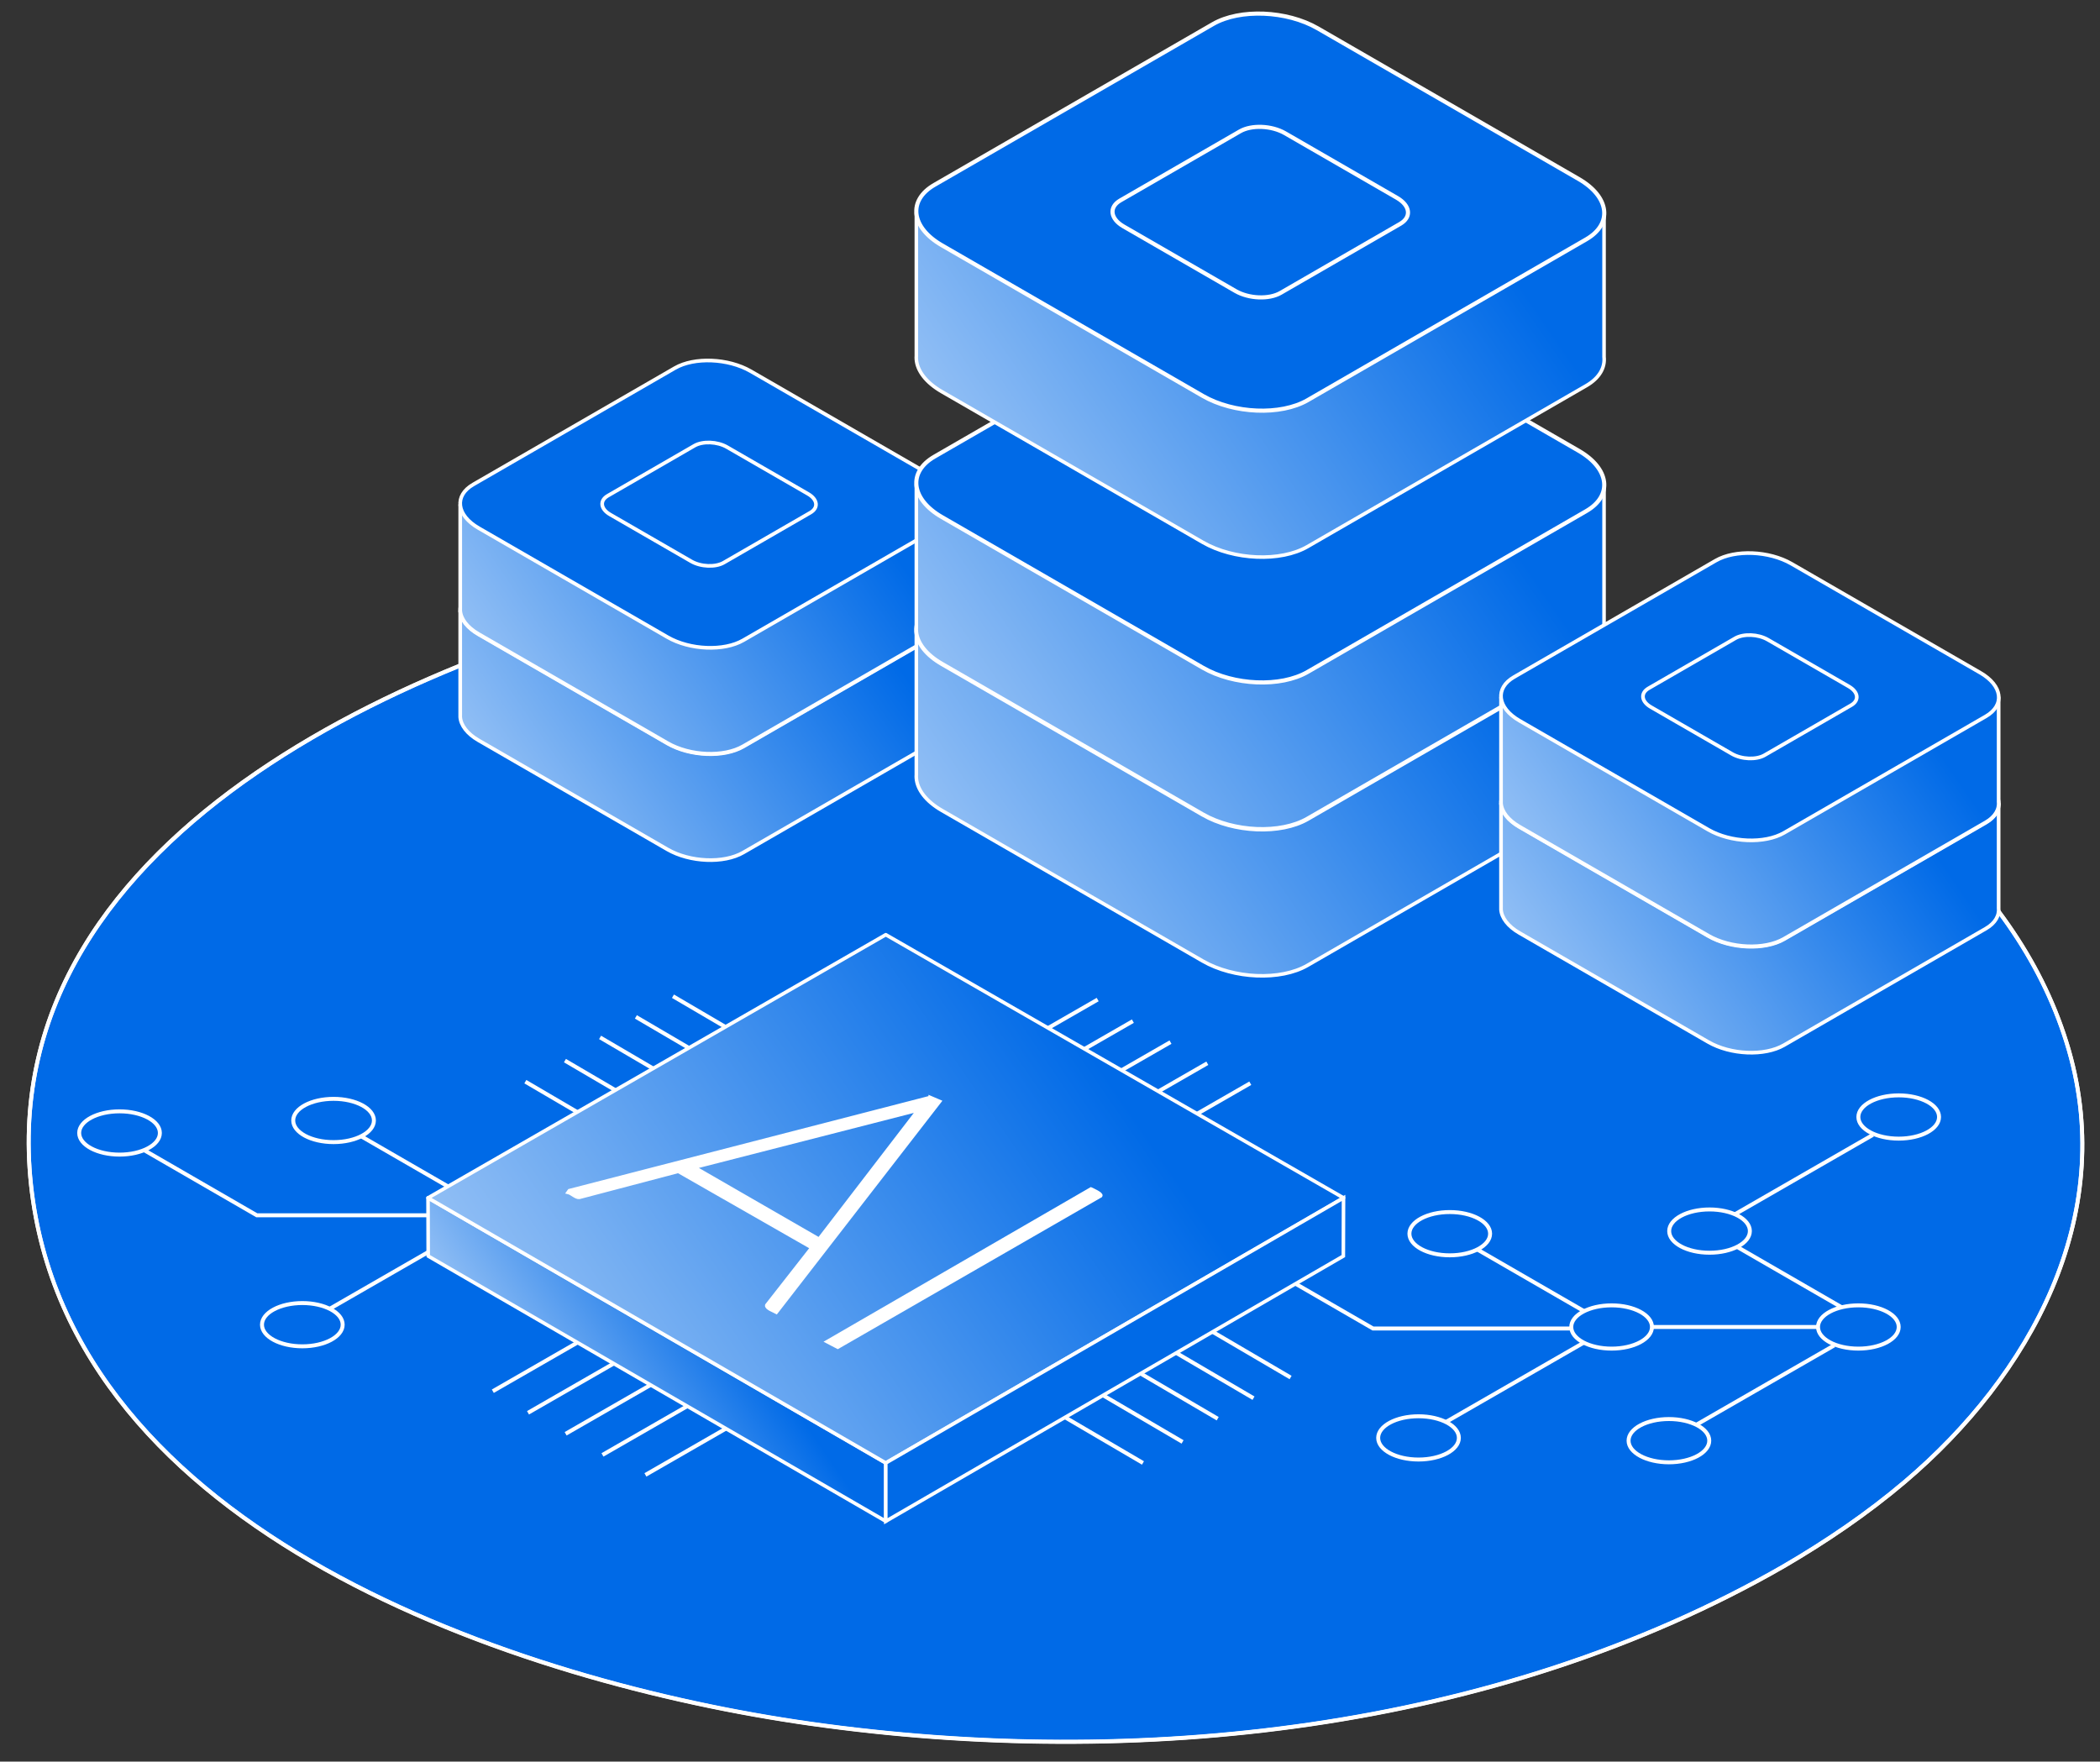<?xml version="1.0" encoding="UTF-8"?> <svg xmlns="http://www.w3.org/2000/svg" xmlns:xlink="http://www.w3.org/1999/xlink" id="Layer_1" data-name="Layer 1" viewBox="0 0 590.493 495.434"><rect x="0" y="0" width="590.493" height="495.434" fill="#333333" stroke="none"/><defs><style> .cls-1 { fill: url(#linear-gradient-4); } .cls-1, .cls-2, .cls-3, .cls-4, .cls-5, .cls-6, .cls-7, .cls-8, .cls-9, .cls-10, .cls-11, .cls-12, .cls-13, .cls-14, .cls-15 { stroke: #fff; } .cls-1, .cls-2, .cls-3, .cls-4, .cls-5, .cls-6, .cls-7, .cls-8, .cls-13, .cls-14, .cls-15 { stroke-linejoin: round; } .cls-2 { fill: url(#linear-gradient-3); } .cls-3 { fill: url(#linear-gradient-6); } .cls-4 { fill: url(#linear-gradient-5); } .cls-5 { fill: url(#linear-gradient-7); } .cls-6 { fill: url(#linear-gradient-2); } .cls-6, .cls-7, .cls-8, .cls-13, .cls-15 { stroke-width: 1.031px; } .cls-7 { fill: url(#linear-gradient-9); } .cls-8 { fill: url(#linear-gradient-8); } .cls-9 { stroke-width: 1.112px; } .cls-9, .cls-10, .cls-11, .cls-16, .cls-12 { stroke-miterlimit: 10; } .cls-9, .cls-10, .cls-13, .cls-14, .cls-17 { fill: #006ae7; } .cls-11 { stroke-width: 1.096px; } .cls-11, .cls-16 { fill: none; } .cls-16 { stroke: #000; stroke-width: .404px; } .cls-12 { fill: #fff; } .cls-13, .cls-14 { stroke-linecap: round; } .cls-14 { stroke-width: 1.161px; } .cls-15 { fill: url(#linear-gradient); } </style><linearGradient id="linear-gradient" x1="74.4" y1="273.808" x2="236.191" y2="163.004" gradientUnits="userSpaceOnUse"><stop offset="0" stop-color="#fff"></stop><stop offset="1" stop-color="#006ae7"></stop></linearGradient><linearGradient id="linear-gradient-2" x1="74.402" y1="243.901" x2="236.194" y2="133.096" xlink:href="#linear-gradient"></linearGradient><linearGradient id="linear-gradient-3" x1="181.641" y1="318.544" x2="405.237" y2="165.412" xlink:href="#linear-gradient"></linearGradient><linearGradient id="linear-gradient-4" x1="181.644" y1="277.211" x2="405.241" y2="124.079" xlink:href="#linear-gradient"></linearGradient><linearGradient id="linear-gradient-5" x1="181.644" y1="200.779" x2="405.241" y2="47.647" xlink:href="#linear-gradient"></linearGradient><linearGradient id="linear-gradient-6" x1="115.712" y1="429.616" x2="204.818" y2="368.591" xlink:href="#linear-gradient"></linearGradient><linearGradient id="linear-gradient-7" x1="49.01" y1="473.902" x2="307.274" y2="297.027" xlink:href="#linear-gradient"></linearGradient><linearGradient id="linear-gradient-8" x1="367.058" y1="327.965" x2="528.85" y2="217.161" xlink:href="#linear-gradient"></linearGradient><linearGradient id="linear-gradient-9" x1="367.061" y1="298.057" x2="528.852" y2="187.253" xlink:href="#linear-gradient"></linearGradient></defs><g><g><path class="cls-16" d="M501.623,440.49c-81.045,46.554-182.308,57.262-273.691,44.327-82.224-11.639-208.628-53.633-219.207-151.517C-2.155,232.632,123.785,180.854,203.424,165.126c90.812-17.934,192.395-11.169,276.706,28.901,43.186,20.525,87.771,53.302,101.612,101.387,13.518,46.963-10.836,91.424-46.187,121.397-10.539,8.936-22.015,16.708-33.933,23.678h0Z"></path><path class="cls-16" d="M501.623,440.424c-81.045,46.554-182.308,57.262-273.691,44.327-82.224-11.638-208.627-53.633-219.207-151.517C-2.157,232.566,123.786,180.788,203.424,165.061c90.813-17.934,192.395-11.169,276.706,28.901,43.186,20.525,87.771,53.302,101.612,101.387,13.518,46.964-10.836,91.424-46.187,121.397-10.539,8.936-22.015,16.708-33.933,23.678h0Z"></path></g><g><path class="cls-17" d="M501.623,440.49c-81.045,46.554-182.308,57.262-273.691,44.327-82.224-11.639-208.628-53.633-219.207-151.517C-2.155,232.632,123.785,180.854,203.424,165.126c90.812-17.934,192.395-11.169,276.706,28.901,43.186,20.525,87.771,53.302,101.612,101.387,13.518,46.963-10.836,91.424-46.187,121.397-10.539,8.936-22.015,16.708-33.933,23.678h0Z"></path><path class="cls-17" d="M501.623,440.424c-81.045,46.554-182.308,57.262-273.691,44.327-82.224-11.638-208.627-53.633-219.207-151.517C-2.157,232.566,123.786,180.788,203.424,165.061c90.813-17.934,192.395-11.169,276.706,28.901,43.186,20.525,87.771,53.302,101.612,101.387,13.518,46.964-10.836,91.424-46.187,121.397-10.539,8.936-22.015,16.708-33.933,23.678h0Z"></path></g><g><path class="cls-11" d="M501.623,440.49c-81.045,46.554-182.308,57.262-273.691,44.327-82.224-11.639-208.628-53.633-219.207-151.517C-2.155,232.632,123.785,180.854,203.424,165.126c90.812-17.934,192.395-11.169,276.706,28.901,43.186,20.525,87.771,53.302,101.612,101.387,13.518,46.963-10.836,91.424-46.187,121.397-10.539,8.936-22.015,16.708-33.933,23.678h0Z"></path><path class="cls-11" d="M501.623,440.424c-81.045,46.554-182.308,57.262-273.691,44.327-82.224-11.638-208.627-53.633-219.207-151.517C-2.157,232.566,123.786,180.788,203.424,165.061c90.813-17.934,192.395-11.169,276.706,28.901,43.186,20.525,87.771,53.302,101.612,101.387,13.518,46.964-10.836,91.424-46.187,121.397-10.539,8.936-22.015,16.708-33.933,23.678h0Z"></path></g></g><g><path class="cls-15" d="M269.33,201.088v-29.218h-139.924v29.069c-.018.236-.018.471,0,.707.016.235,0,.009,0,.009.165,2.302,1.927,4.7,5.197,6.585l53.081,30.648c6.306,3.637,15.839,4.039,21.299.882l56.691-32.733c2.73-1.57,3.916-3.733,3.646-5.957l.009.009Z"></path><path class="cls-13" d="M265.688,177.241l-56.691,32.733c-5.46,3.149-14.993,2.757-21.299-.88l-53.081-30.649c-6.306-3.637-6.986-9.149-1.526-12.298l56.693-32.733c5.459-3.149,14.992-2.756,21.298.88l53.081,30.649c6.306,3.637,6.986,9.149,1.526,12.298h0Z"></path><path class="cls-13" d="M227.863,174.076l-24.352,14.06c-2.347,1.351-6.437,1.186-9.149-.375l-22.799-13.161c-2.705-1.56-3-3.925-.655-5.285l24.352-14.06c2.346-1.352,6.437-1.186,9.149.376l22.799,13.16c2.703,1.562,3,3.925.655,5.286Z"></path><path class="cls-13" d="M203.99,172.078l-3.934,2.277c-.375.218-1.038.192-1.483-.061l-3.689-2.129c-.436-.252-.488-.637-.105-.855l3.934-2.276c.375-.218,1.038-.192,1.483.061l3.689,2.129c.436.252.488.636.105.854Z"></path><path class="cls-6" d="M269.333,171.18v-29.218h-139.924v29.069c-.018.236-.018.471,0,.707.016.236,0,.009,0,.009.165,2.302,1.927,4.701,5.197,6.585l53.081,30.649c6.306,3.637,15.839,4.038,21.299.88l56.691-32.733c2.73-1.569,3.916-3.733,3.646-5.957l.009.009Z"></path><path class="cls-13" d="M265.686,147.335l-56.691,32.733c-5.46,3.149-14.993,2.757-21.299-.88l-53.081-30.649c-6.306-3.637-6.986-9.149-1.526-12.298l56.693-32.733c5.459-3.149,14.992-2.756,21.298.881l53.081,30.648c6.306,3.637,6.986,9.149,1.526,12.298h0Z"></path><path class="cls-13" d="M227.861,144.177l-24.352,14.06c-2.347,1.352-6.437,1.186-9.149-.374l-22.799-13.161c-2.705-1.562-3-3.925-.655-5.285l24.352-14.06c2.346-1.352,6.437-1.186,9.149.375l22.799,13.161c2.703,1.562,3,3.925.655,5.285Z"></path></g><g><path class="cls-2" d="M451.036,218.044v-40.379h-193.375v40.174c-.025.326-.025.65,0,.977.023.324,0,.012,0,.012.228,3.182,2.663,6.496,7.183,9.101l73.358,42.355c8.715,5.026,21.89,5.582,29.436,1.218l78.348-45.237c3.773-2.17,5.412-5.16,5.039-8.233l.012.012Z"></path><path class="cls-14" d="M446.003,185.088l-78.348,45.237c-7.546,4.351-20.721,3.81-29.436-1.217l-73.358-42.357c-8.715-5.026-9.655-12.644-2.109-16.995l78.35-45.237c7.544-4.351,20.719-3.809,29.434,1.217l73.358,42.357c8.715,5.026,9.655,12.644,2.109,16.995h0Z"></path><path class="cls-14" d="M393.728,180.714l-33.654,19.43c-3.243,1.867-8.896,1.639-12.644-.519l-31.508-18.189c-3.738-2.156-4.146-5.424-.905-7.304l33.654-19.43c3.242-1.869,8.896-1.639,12.644.519l31.508,18.187c3.736,2.158,4.146,5.424.905,7.305Z"></path><path class="cls-14" d="M360.735,177.953l-5.437,3.147c-.519.302-1.434.265-2.049-.084l-5.098-2.942c-.603-.349-.675-.88-.146-1.182l5.437-3.145c.519-.302,1.434-.265,2.049.084l5.098,2.942c.603.349.675.878.146,1.18Z"></path><path class="cls-1" d="M451.039,176.711v-40.379h-193.375v40.174c-.025.326-.025.65,0,.977.023.326,0,.012,0,.012.228,3.182,2.663,6.497,7.183,9.101l73.358,42.357c8.715,5.026,21.89,5.58,29.436,1.217l78.348-45.237c3.773-2.169,5.412-5.16,5.039-8.233l.012.012Z"></path><path class="cls-14" d="M445.999,143.757l-78.348,45.237c-7.546,4.351-20.721,3.81-29.436-1.217l-73.358-42.357c-8.715-5.026-9.655-12.644-2.109-16.995l78.349-45.237c7.544-4.351,20.719-3.809,29.434,1.217l73.358,42.356c8.715,5.026,9.655,12.644,2.109,16.995h0Z"></path><path class="cls-4" d="M451.039,100.279v-40.38h-193.375v40.175c-.025.325-.025.651,0,.976.023.325,0,.012,0,.012.228,3.182,2.663,6.497,7.183,9.1l73.358,42.357c8.715,5.026,21.89,5.58,29.436,1.217l78.348-45.237c3.773-2.17,5.412-5.159,5.039-8.233l.012.012Z"></path><path class="cls-14" d="M445.999,67.325l-78.348,45.237c-7.546,4.351-20.721,3.809-29.436-1.217l-73.358-42.356c-8.715-5.026-9.655-12.644-2.109-16.996L341.098,6.756c7.544-4.351,20.719-3.809,29.434,1.217l73.358,42.356c8.715,5.026,9.655,12.644,2.109,16.996Z"></path><path class="cls-14" d="M393.725,62.95l-33.654,19.43c-3.243,1.868-8.896,1.639-12.644-.518l-31.508-18.189c-3.738-2.158-4.146-5.424-.905-7.305l33.654-19.43c3.242-1.868,8.896-1.639,12.644.518l31.508,18.189c3.736,2.158,4.146,5.424.905,7.304Z"></path></g><g><ellipse class="cls-9" cx="347.47" cy="350.477" rx="11.344" ry="6.084"></ellipse><ellipse class="cls-9" cx="407.653" cy="346.961" rx="11.344" ry="6.084"></ellipse><ellipse class="cls-9" cx="453.165" cy="373.199" rx="11.344" ry="6.084"></ellipse><ellipse class="cls-9" cx="398.87" cy="404.392" rx="11.344" ry="6.084"></ellipse><ellipse class="cls-9" cx="533.891" cy="314.142" rx="11.344" ry="6.084"></ellipse><line class="cls-9" x1="406.559" y1="399.925" x2="445.341" y2="377.601"></line><line class="cls-9" x1="487.844" y1="341.494" x2="526.625" y2="319.169"></line><polyline class="cls-9" points="354.371 355.301 386.059 373.621 441.822 373.621"></polyline><line class="cls-9" x1="415.4" y1="351.405" x2="445.426" y2="368.752"></line><ellipse class="cls-9" cx="480.699" cy="346.227" rx="11.344" ry="6.084"></ellipse><line class="cls-9" x1="488.447" y1="350.671" x2="518.473" y2="368.018"></line><ellipse class="cls-9" cx="522.547" cy="373.199" rx="11.344" ry="6.084"></ellipse></g><g><ellipse class="cls-9" cx="33.611" cy="318.636" rx="11.344" ry="6.084"></ellipse><ellipse class="cls-9" cx="93.795" cy="315.121" rx="11.344" ry="6.084"></ellipse><ellipse class="cls-9" cx="139.307" cy="341.359" rx="11.344" ry="6.084"></ellipse><ellipse class="cls-9" cx="85.012" cy="372.552" rx="11.344" ry="6.084"></ellipse><line class="cls-9" x1="92.701" y1="368.084" x2="131.482" y2="345.76"></line><polyline class="cls-9" points="40.513 323.461 72.201 341.78 127.964 341.78"></polyline><line class="cls-9" x1="101.542" y1="319.565" x2="131.568" y2="336.911"></line></g><g><line class="cls-9" x1="321.387" y1="411.441" x2="299.114" y2="398.385"></line><line class="cls-9" x1="332.524" y1="405.524" x2="310.251" y2="392.468"></line><line class="cls-9" x1="342.402" y1="398.996" x2="320.129" y2="385.94"></line><line class="cls-9" x1="352.47" y1="393.224" x2="330.197" y2="380.168"></line><line class="cls-9" x1="362.897" y1="387.41" x2="340.623" y2="374.354"></line><line class="cls-9" x1="169.993" y1="317.262" x2="147.72" y2="304.206"></line><line class="cls-9" x1="181.13" y1="311.344" x2="158.856" y2="298.288"></line><line class="cls-9" x1="191.008" y1="304.816" x2="168.735" y2="291.76"></line><line class="cls-9" x1="201.076" y1="299.045" x2="178.803" y2="285.989"></line><line class="cls-9" x1="211.502" y1="293.231" x2="189.229" y2="280.175"></line><line class="cls-9" x1="138.572" y1="391.261" x2="162.73" y2="377.369"></line><line class="cls-9" x1="148.468" y1="397.331" x2="172.625" y2="383.439"></line><line class="cls-9" x1="159.048" y1="403.233" x2="183.205" y2="389.341"></line><line class="cls-9" x1="169.405" y1="409.174" x2="193.562" y2="395.282"></line><line class="cls-9" x1="181.484" y1="414.793" x2="205.641" y2="400.902"></line><line class="cls-9" x1="284.495" y1="295.005" x2="308.653" y2="281.113"></line><line class="cls-9" x1="294.391" y1="301.075" x2="318.548" y2="287.183"></line><line class="cls-9" x1="304.971" y1="306.977" x2="329.128" y2="293.085"></line><line class="cls-9" x1="315.328" y1="312.918" x2="339.485" y2="299.026"></line><line class="cls-9" x1="327.406" y1="318.537" x2="351.564" y2="304.646"></line><g><polygon class="cls-3" points="249.072 411.441 249.072 427.831 120.402 353.251 120.352 336.891 134.542 345.111 249.072 411.441"></polygon><polygon class="cls-5" points="377.782 336.891 363.592 345.111 249.072 411.441 134.542 345.111 120.352 336.891 249.072 262.871 377.782 336.891"></polygon><polygon class="cls-10" points="377.782 336.891 377.732 353.251 249.072 427.831 249.072 411.441 363.592 345.111 377.782 336.891"></polygon></g><g><path class="cls-12" d="M261.58,308.657l-101.49,26.2-.34.48c1.02.24,2.16,1.53,3.16,1.4l27.81-7.32,37.56,21.48-12.67,16.19c-.23.8,2.06,1.59,2.69,1.95l45.9-59.26-2.62-1.12ZM230.3,348.517l-35.09-20.23,63.02-16.14-27.93,36.37Z"></path><path class="cls-12" d="M309.506,336.297l-73.939,42.577-2.972-1.551,74.157-42.921c.461.205,3.106,1.385,2.754,1.895Z"></path></g></g><line class="cls-9" x1="464.485" y1="373.199" x2="511.203" y2="373.199"></line><ellipse class="cls-9" cx="469.276" cy="405.173" rx="11.344" ry="6.084"></ellipse><line class="cls-9" x1="476.965" y1="400.705" x2="515.746" y2="378.381"></line><g><path class="cls-8" d="M561.989,255.245v-29.218h-139.924v29.069c-.018.236-.018.471,0,.707.016.235,0,.009,0,.009.165,2.302,1.927,4.7,5.197,6.585l53.081,30.648c6.306,3.637,15.839,4.039,21.299.882l56.691-32.733c2.73-1.57,3.916-3.733,3.646-5.957l.009.009Z"></path><path class="cls-13" d="M558.347,231.398l-56.691,32.733c-5.46,3.149-14.993,2.757-21.299-.88l-53.081-30.649c-6.306-3.637-6.986-9.149-1.526-12.298l56.693-32.733c5.459-3.149,14.992-2.756,21.298.88l53.081,30.649c6.306,3.637,6.986,9.149,1.526,12.298h0Z"></path><path class="cls-13" d="M520.522,228.233l-24.352,14.06c-2.347,1.351-6.437,1.186-9.149-.375l-22.799-13.161c-2.705-1.56-3-3.925-.655-5.285l24.352-14.06c2.346-1.352,6.437-1.186,9.149.376l22.799,13.16c2.703,1.562,3,3.925.655,5.286Z"></path><path class="cls-13" d="M496.648,226.235l-3.934,2.277c-.375.218-1.038.192-1.483-.061l-3.689-2.129c-.436-.252-.488-.637-.105-.855l3.934-2.276c.375-.218,1.038-.192,1.483.061l3.689,2.129c.436.252.488.636.105.854Z"></path><path class="cls-7" d="M561.992,225.337v-29.218h-139.924v29.069c-.018.236-.018.471,0,.707.016.236,0,.009,0,.009.165,2.302,1.927,4.701,5.197,6.585l53.081,30.649c6.306,3.637,15.839,4.038,21.299.88l56.691-32.733c2.73-1.569,3.916-3.733,3.646-5.957l.009.009Z"></path><path class="cls-13" d="M558.344,201.492l-56.691,32.733c-5.46,3.149-14.993,2.757-21.299-.88l-53.081-30.649c-6.306-3.637-6.986-9.149-1.526-12.298l56.693-32.733c5.459-3.149,14.992-2.756,21.298.881l53.081,30.648c6.306,3.637,6.986,9.149,1.526,12.298h0Z"></path><path class="cls-13" d="M520.519,198.334l-24.352,14.06c-2.347,1.352-6.437,1.186-9.149-.374l-22.799-13.161c-2.705-1.562-3-3.925-.655-5.285l24.352-14.06c2.346-1.352,6.437-1.186,9.149.375l22.799,13.161c2.703,1.562,3,3.925.655,5.285Z"></path></g></svg> 